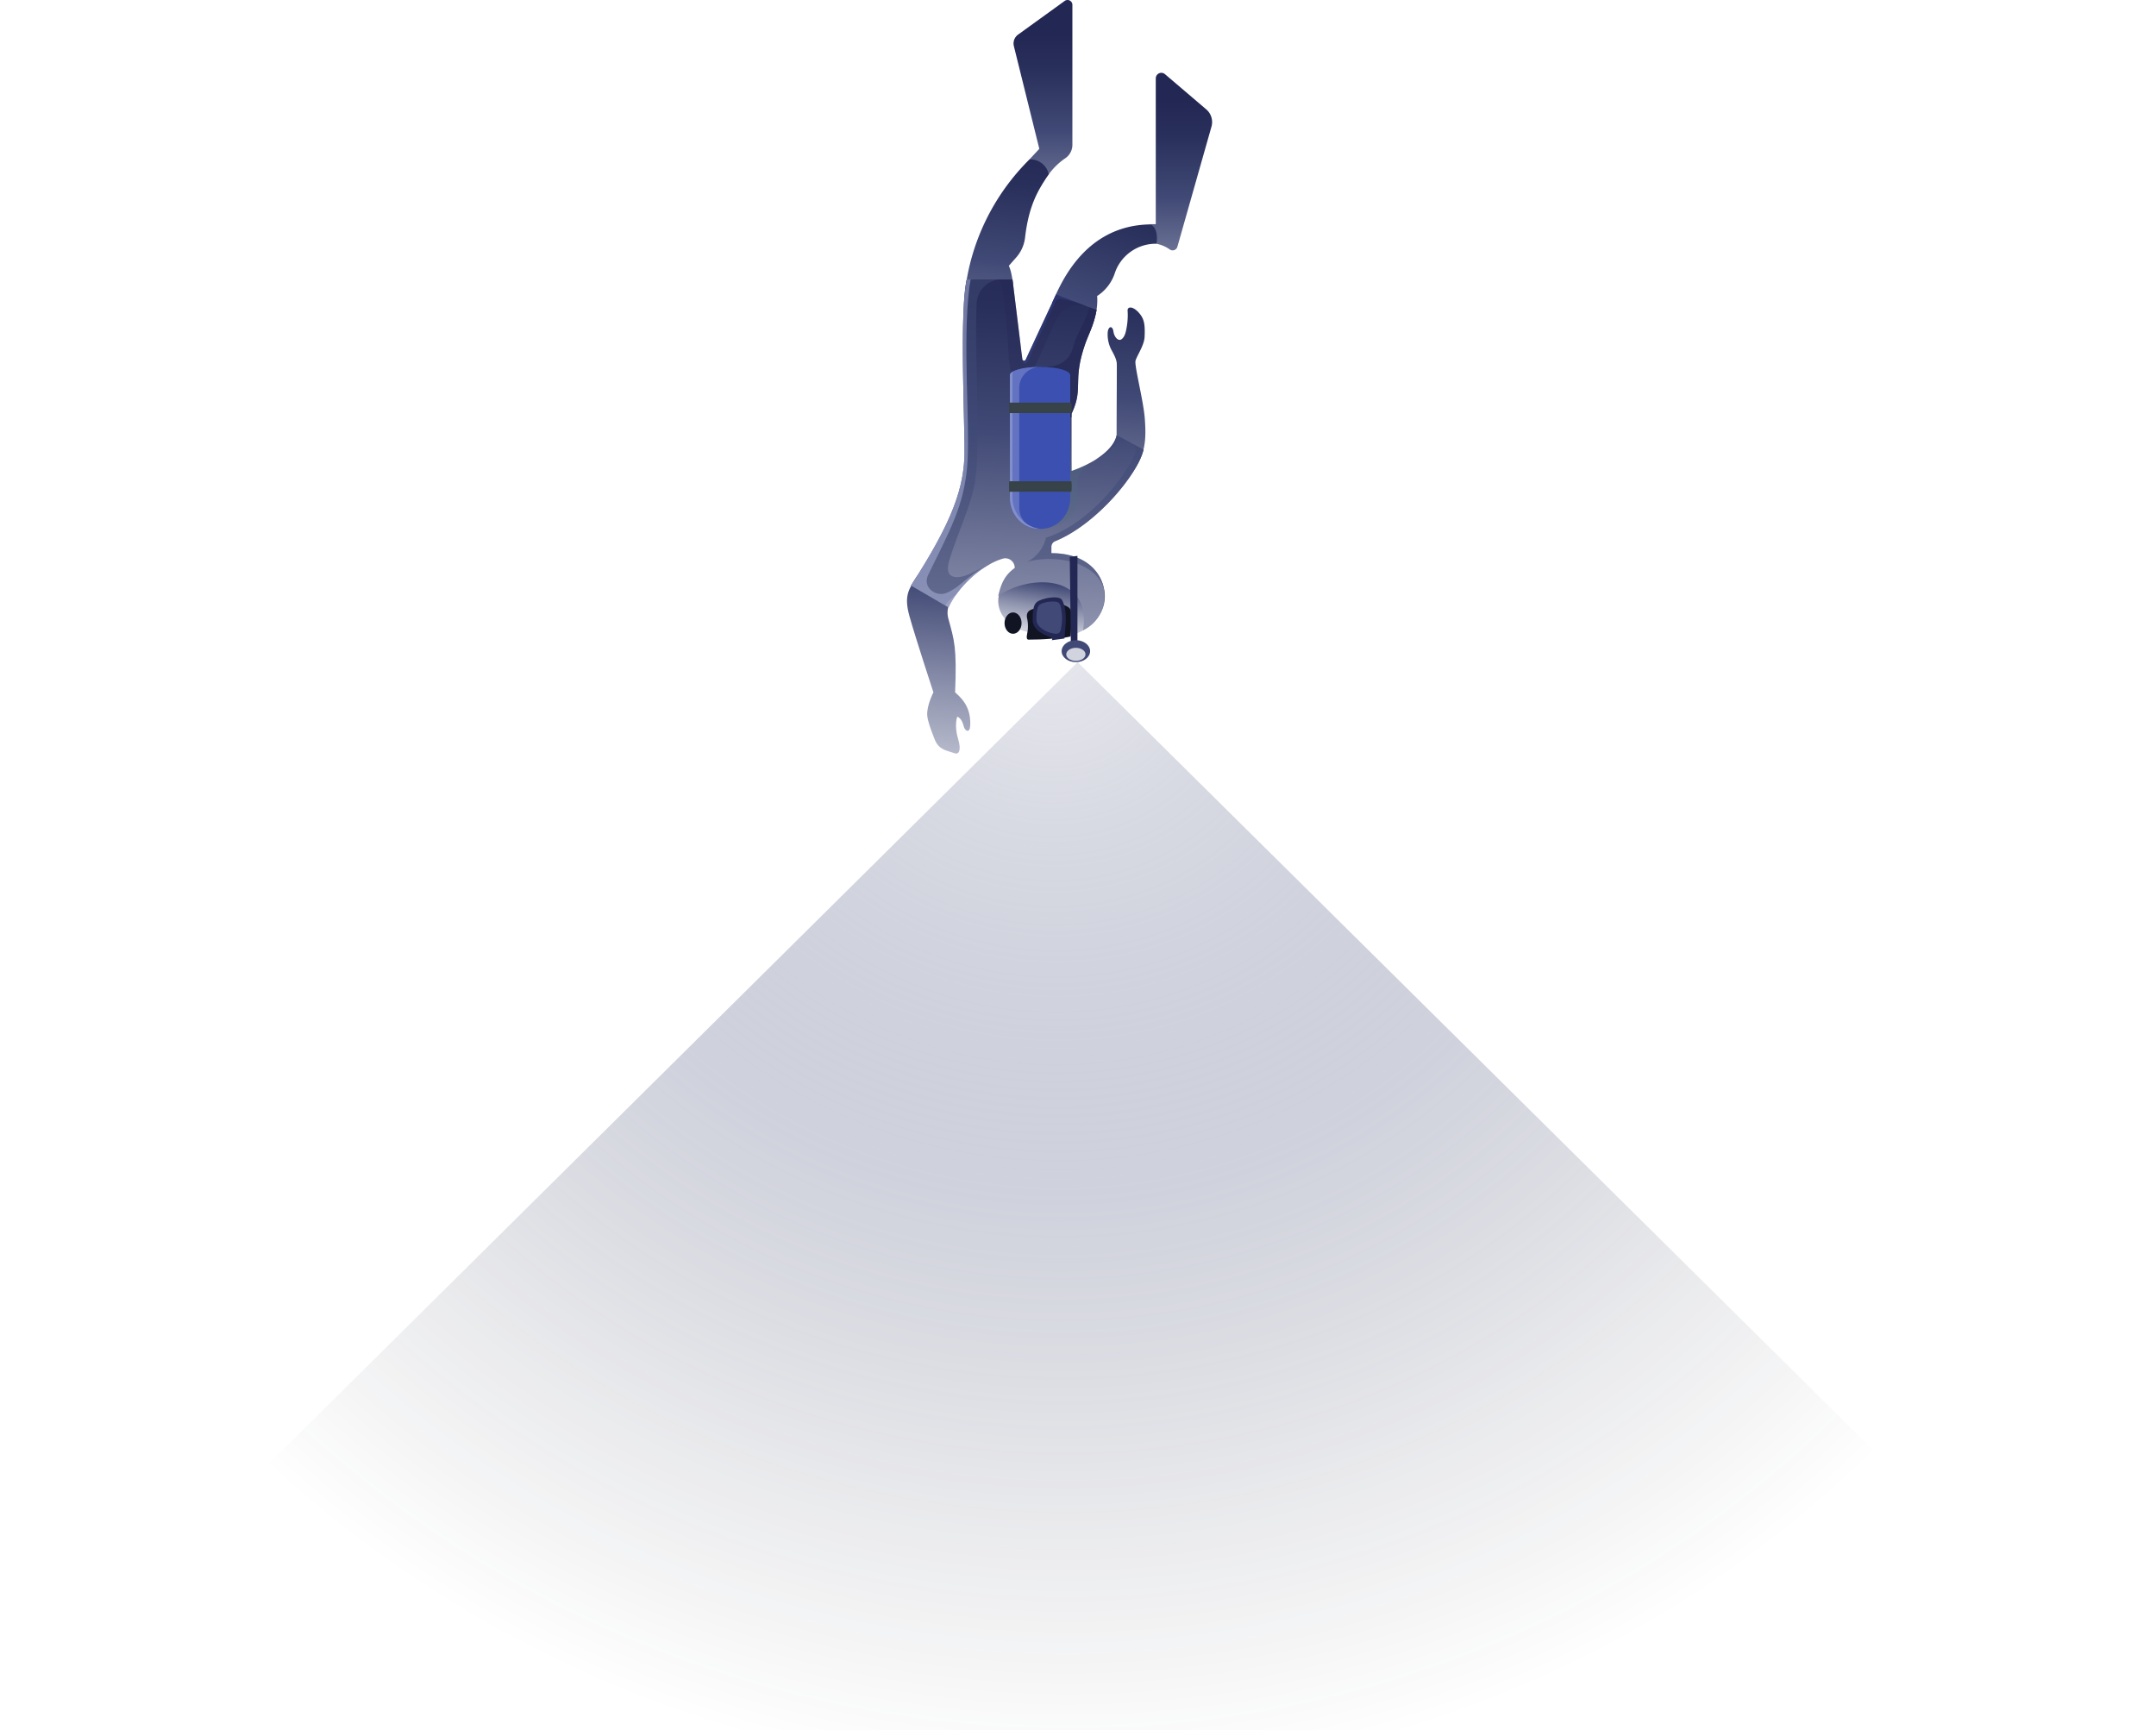 <svg xmlns="http://www.w3.org/2000/svg" xmlns:xlink="http://www.w3.org/1999/xlink" viewBox="0 0 810 650">
  <defs>
    <style>
      .cls-1 {
        fill: url(#linear-gradient);
      }

      .cls-18, .cls-2 {
        fill: #3c50b1;
      }

      .cls-3 {
        isolation: isolate;
      }

      .cls-4 {
        fill: url(#linear-gradient-2);
      }

      .cls-5 {
        fill: url(#linear-gradient-3);
      }

      .cls-6 {
        fill: url(#linear-gradient-4);
      }

      .cls-7 {
        fill: url(#linear-gradient-5);
      }

      .cls-8 {
        fill: url(#linear-gradient-6);
      }

      .cls-9 {
        fill: url(#linear-gradient-7);
      }

      .cls-10 {
        fill: url(#linear-gradient-8);
      }

      .cls-11 {
        clip-path: url(#clip-path);
      }

      .cls-12, .cls-16, .cls-21 {
        fill: #414a76;
      }

      .cls-12, .cls-15, .cls-28 {
        opacity: 0.5;
      }

      .cls-12, .cls-16 {
        mix-blend-mode: soft-light;
      }

      .cls-13 {
        fill: #4f6d7e;
      }

      .cls-13, .cls-18 {
        opacity: 0.25;
        mix-blend-mode: multiply;
      }

      .cls-14, .cls-17, .cls-20 {
        fill: #232753;
      }

      .cls-14, .cls-16 {
        opacity: 0.75;
      }

      .cls-15 {
        fill: #b1b9e0;
      }

      .cls-17 {
        opacity: 0.35;
      }

      .cls-19 {
        fill: #111423;
      }

      .cls-22 {
        clip-path: url(#clip-path-2);
      }

      .cls-23 {
        fill: #6373c1;
      }

      .cls-24 {
        fill: #828fcd;
      }

      .cls-25 {
        fill: #364248;
      }

      .cls-26 {
        fill: #374348;
      }

      .cls-27 {
        fill: #d1d3de;
      }

      .cls-28 {
        fill: url(#radial-gradient);
      }
    </style>
    <linearGradient id="linear-gradient" x1="389.8" y1="91.92" x2="381.62" y2="308" gradientUnits="userSpaceOnUse">
      <stop offset="0" stop-color="#232753"/>
      <stop offset="0.11" stop-color="#292f5b"/>
      <stop offset="0.28" stop-color="#3b436f"/>
      <stop offset="0.33" stop-color="#414a76"/>
      <stop offset="0.66" stop-color="#8d92ad"/>
      <stop offset="1" stop-color="#d1d3de"/>
    </linearGradient>
    <linearGradient id="linear-gradient-2" x1="426.73" y1="97.81" x2="414.8" y2="256.02" xlink:href="#linear-gradient"/>
    <linearGradient id="linear-gradient-3" x1="443.67" y1="38.23" x2="443.67" y2="148.41" xlink:href="#linear-gradient"/>
    <linearGradient id="linear-gradient-4" x1="391.83" y1="12.98" x2="391.83" y2="123.94" xlink:href="#linear-gradient"/>
    <linearGradient id="linear-gradient-5" x1="381.84" y1="53.39" x2="367.54" y2="191.33" xlink:href="#linear-gradient"/>
    <linearGradient id="linear-gradient-6" x1="426.7" y1="66.38" x2="379.41" y2="211.35" xlink:href="#linear-gradient"/>
    <linearGradient id="linear-gradient-7" x1="356.84" y1="180.7" x2="349.55" y2="298.54" xlink:href="#linear-gradient"/>
    <linearGradient id="linear-gradient-8" x1="397.29" y1="210.76" x2="393.06" y2="237.69" xlink:href="#linear-gradient"/>
    <clipPath id="clip-path" transform="translate(0 0)">
      <path id="SVGID" class="cls-1" d="M395,207.82v-2.48a2.21,2.21,0,0,1,1.39-2c15.5-6.28,31.1-25.2,33.23-34.41l-10.08-5.42c-2,8.63-16.95,13.42-16.95,13.42v-21.5c4.71-10,.08-11.87,5.19-26.43,1.07-3,3.11-6.9,4.19-12.53l-15.21-5.83c-5.91,12.6-9.72,20.82-11.4,24.45a0.67,0.67,0,0,1-1.28-.2L380.4,105h-17.2c-2.66,11.28-.84,51-0.84,64.34s-4.11,26-20.1,50.62l14.11,8.24c3.71-8,12.35-15.8,20-18.2a3.54,3.54,0,0,1,4.85,3.39h0c-3.85,2.73-5.21,6.11-6.19,10.56,11.43-8.24,35.21-8.46,31.88,12.83C419.88,230.64,418,207.82,395,207.82Z"/>
    </clipPath>
    <clipPath id="clip-path-2" transform="translate(0 0)">
      <path id="SVGID-2" data-name="SVGID" class="cls-2" d="M390.75,137.85c-6.53,0-11.33,1.4-11.33,3.13v45.95c0,6.5,4.8,11.78,11.33,11.78h0c6.53,0,11.33-5.27,11.33-11.78V141C402.07,139.25,397.27,137.85,390.75,137.85Z"/>
    </clipPath>
    <radialGradient id="radial-gradient" cx="426.97" cy="246.9" r="374.09" gradientTransform="matrix(1.16, 0.01, 0.01, 1.14, -103.34, -42.78)" gradientUnits="userSpaceOnUse">
      <stop offset="0" stop-color="#d1d3de"/>
      <stop offset="0.49" stop-color="#414a76" stop-opacity="0.5"/>
      <stop offset="0.78" stop-color="#232943" stop-opacity="0.19"/>
      <stop offset="1" stop-color="#111423" stop-opacity="0"/>
    </radialGradient>
  </defs>
  <title>diver</title>
  <g class="cls-3">
    <g id="Layer_1" data-name="Layer 1">
      <g>
        <g>
          <path class="cls-4" d="M414.23,173.15c2.22-1.65,4.63-7.82,5.27-8.31,0-11.49.14-26.54,0.07-28.22s-1.2-3.69-2.06-5.26a12.43,12.43,0,0,1-1.35-6.42c0.16-2.44,1.82-2.73,2.14-.46s1.86,3.78,3,3,1.62-2.29,2-4.59a25.82,25.82,0,0,0,.33-6.29c0-1.48,2-1.66,4.33,1,1.83,2.15,2.29,4,2.06,9-0.15,3.16-2.87,7-3.4,8.88s3,15,3.49,22c0.83,11.34-.64,16-9.94,26.59C412.7,192.5,414.23,173.15,414.23,173.15Z" transform="translate(0 0)"/>
          <path class="cls-5" d="M432,84.21h2.22V29.44a2.09,2.09,0,0,1,3.45-1.58l15.48,13.2a6.29,6.29,0,0,1,2,6.5L442.34,92.7a1.86,1.86,0,0,1-2.89,1,12.72,12.72,0,0,0-5-2.12" transform="translate(0 0)"/>
          <path class="cls-6" d="M386.73,59.92l3.74-4-9.56-38.58A4.11,4.11,0,0,1,382.49,13L400,0.35a1.82,1.82,0,0,1,2.89,1.47V54.46a6.11,6.11,0,0,1-2.67,5,25,25,0,0,0-6.18,6C390.41,70.51,386.73,59.92,386.73,59.92Z" transform="translate(0 0)"/>
          <path class="cls-7" d="M362.36,113.54c0-5.47,2.16-31.49,24.37-53.62A7,7,0,0,1,394,65.47c-3.54,5.34-7.41,10.94-8.89,23.79a13.66,13.66,0,0,1-3.37,7.51c-1.67,1.88-2.73,3.11-2.73,3.11s0.93,1.54,1.53,6.49S362.36,113.54,362.36,113.54Z" transform="translate(0 0)"/>
          <path class="cls-8" d="M395.33,113.57c2.26-4.34,10.7-28.81,36.66-29.26,2.53,0.63,3,4.52,2.48,7.26a16.23,16.23,0,0,0-15.73,11.3,16.22,16.22,0,0,1-6.56,8.34h0s0.84,6.2-3.11,14.3C405.42,132.95,395.33,113.57,395.33,113.57Z" transform="translate(0 0)"/>
          <path class="cls-9" d="M344.58,216.37c-3.32,5.15-5,7.56-2.9,15.13s9,28.62,9,28.62-2.61,5-2.32,8.7c0.16,2,1.25,5.09,2.74,8.83,1.55,3.89,3.75,4.1,7.65,5.36,1.51,0.49,2.48-1.21,1.21-5.36-1.58-5.2-.32-8.41-0.32-8.41,1.56,0.63,2.11,2.43,2.44,3.67,0.48,1.84,2.32,2.66,2.43-.34,0.21-5.57-1.73-9.07-5.68-12.46,0.71-17-.35-19.65-2.53-27.66-0.95-3.49.2-6.56,4.13-11.16C366.79,213.84,344.58,216.37,344.58,216.37Z" transform="translate(0 0)"/>
          <path class="cls-10" d="M382.45,213.21c-3.76,2.46-11.34,11.51-4.91,19.24A14.86,14.86,0,0,0,388,237.62l2.9,1.64c2.08,0,9.79.45,14.3-1.6,12.93-5.88,12.13-19.27,3.56-25.63C404.14,208.62,393.29,206.11,382.45,213.21Z" transform="translate(0 0)"/>
          <g>
            <path id="SVGID-3" data-name="SVGID" class="cls-1" d="M395,207.82v-2.48a2.21,2.21,0,0,1,1.39-2c15.5-6.28,31.1-25.2,33.23-34.41l-10.08-5.42c-2,8.63-16.95,13.42-16.95,13.42v-21.5c4.71-10,.08-11.87,5.19-26.43,1.07-3,3.11-6.9,4.19-12.53l-15.21-5.83c-5.91,12.6-9.72,20.82-11.4,24.45a0.67,0.67,0,0,1-1.28-.2L380.4,105h-17.2c-2.66,11.28-.84,51-0.84,64.34s-4.11,26-20.1,50.62l14.11,8.24c3.71-8,12.35-15.8,20-18.2a3.54,3.54,0,0,1,4.85,3.39h0c-3.85,2.73-5.21,6.11-6.19,10.56,11.43-8.24,35.21-8.46,31.88,12.83C419.88,230.64,418,207.82,395,207.82Z" transform="translate(0 0)"/>
            <g class="cls-11">
              <path class="cls-12" d="M385.92,211.07c10-2.75,24.78-.46,28.68,9.55,4.78-7.89-7.19-18.87-7.19-18.87L430.3,182.2l3.59-14.61-9-1.23h0a3.39,3.39,0,0,1,1.48,4.42C421.87,180.35,408.67,197,393,202A13.88,13.88,0,0,1,385.92,211.07Z" transform="translate(0 0)"/>
              <path class="cls-13" d="M390.84,198.7c5.38,0,13.89-3.18,13.91-10.77,0-2.59,0-4.81,0-6.68a6.72,6.72,0,0,1,2.22-5l2.8-2.52-11.22.18-2,13.14Z" transform="translate(0 0)"/>
              <path class="cls-14" d="M409.26,115.45c-0.32,3-5.06,10.57-6.09,14.83s-4,7.59-11.15,7.59,5.07,9,5.07,9l3.48,9.85h4.83l3.92-13.16V129l7.06-11.83-1.13-3.08Z" transform="translate(0 0)"/>
              <path class="cls-12" d="M355.29,228.77c-3.43-2.28,17.81-13.78,18.24-17.62-3.7,1.66-6.57,3.21-8.93,4.32-4.19,2-10.2,2.73-8-4.78,3-10,8-20.35,9.51-28.61,2.57-13.91-.1-46.23.82-68.11A9.36,9.36,0,0,1,376.3,105h4.09l-19.31-1.78-8.48,65.29L340.1,204.7l1.27,15.24,13.93,8.83h0Z" transform="translate(0 0)"/>
              <path class="cls-15" d="M376.4,210c-12.37,4.56-14.15,9.92-20.76,12.74-3.85,1.65-9.29-1.92-6.91-6.81,8-16.4,13.56-26.07,14.68-41.33,1.14-15.45-1.88-45.24.78-66.71,0.1-.8,1.42-8.39,1.42-8.39l-6.31,3.18-2.53,15.46L345.05,192.6,338.93,205l-6,14.82L356,229.64S379.73,212.25,376.4,210Z" transform="translate(0 0)"/>
              <path class="cls-16" d="M404.79,175.57s9.73-2.88,14.75-9a2.51,2.51,0,0,1,2.44-.87l2.87,0.6-5.36-2.88-3.89.62-4.19,4Z" transform="translate(0 0)"/>
              <path class="cls-17" d="M396.72,110.6l-11.55,23.85-1.45-2.19,0.27,2.19v0c-1.76-10.37-.83-31-0.83-31l-4.13-.63L373.43,105a3.1,3.1,0,0,1,3.07,2.67c1.37,9.87,2,17.36,2.52,26.88,0.25,5.06,4.08,17.63,3.9,32s-6,28.53,11.08,28.53-3.26-32.35-3.26-32.35-4-14.47-6.05-24.62a2.93,2.93,0,0,0,3.3,1.35l8.68-19a10,10,0,0,1,12.61-5.14l2.66,1Z" transform="translate(0 0)"/>
              <path class="cls-18" d="M383.86,133.41c0.28,2.31.23,2.74,0.86,3.11s1.06,0.21,2.43-2.89c1.14-2.58,7.41-16,9.47-20.36a1.89,1.89,0,0,1,2.17-1l6.21,1.53-8.27-3.17Z" transform="translate(0 0)"/>
            </g>
          </g>
          <path class="cls-19" d="M399.23,227.12c1.19,0.55,3.22.84,3.27,3.36s-0.13,7.29-.26,8.63a30.18,30.18,0,0,1-3.14.55Z" transform="translate(0 0)"/>
          <path class="cls-19" d="M389.26,228.51c-1.27.37-3.85,0.58-3.43,3.53a13.88,13.88,0,0,1,.21,5.27c-0.23,1.37-.72,3.08.53,3,1.91-.09,4,0.05,9.44-0.45,2.87-.27.37-4.71,0.37-4.71Z" transform="translate(0 0)"/>
          <path class="cls-20" d="M390.34,225.67c-1.82.84-2.39,2.55-2.37,7.33,0,2.43,1.71,4.55,6.46,6.33,0.5,0.19,1.29.45,0.71,1.18,1.42-.13,4.76-0.63,4.76-0.63,0.31-4,1.36-10.2-.88-14.47C398.17,223.81,393.27,224.32,390.34,225.67Z" transform="translate(0 0)"/>
          <path class="cls-21" d="M390.24,227.59c-0.84,1.31-.84,4-0.84,5.2,0,2.6,3.18,4.7,6.67,5.25,2.19,0.35,2.37-.9,2.64-2.41a19.09,19.09,0,0,0-.42-8.44,2.07,2.07,0,0,0-1.89-1.16C394.39,225.79,390.95,226.48,390.24,227.59Z" transform="translate(0 0)"/>
          <ellipse class="cls-19" cx="380.6" cy="234.09" rx="3.2" ry="4.01"/>
          <g>
            <path id="SVGID-4" data-name="SVGID" class="cls-2" d="M390.75,137.85c-6.53,0-11.33,1.4-11.33,3.13v45.95c0,6.5,4.8,11.78,11.33,11.78h0c6.53,0,11.33-5.27,11.33-11.78V141C402.07,139.25,397.27,137.85,390.75,137.85Z" transform="translate(0 0)"/>
            <g class="cls-22">
              <path class="cls-23" d="M382.93,145.74v45.08a7.9,7.9,0,0,0,7.91,7.89H376.28V137.85h14.56A7.9,7.9,0,0,0,382.93,145.74Z" transform="translate(0 0)"/>
              <path class="cls-24" d="M380.37,140.81v46a12,12,0,0,0,12,12H373.92V137.85h14.37l-4.55-.4A3.36,3.36,0,0,0,380.37,140.81Z" transform="translate(0 0)"/>
              <path class="cls-18" d="M398.75,145.74v45.08a7.9,7.9,0,0,1-7.91,7.89H405.4V137.85H390.84A7.9,7.9,0,0,1,398.75,145.74Z" transform="translate(0 0)"/>
            </g>
          </g>
          <rect class="cls-25" x="379.13" y="180.8" width="23.42" height="3.94"/>
          <rect class="cls-26" x="379.13" y="181.57" width="23.42" height="2.4"/>
          <rect class="cls-25" x="379.13" y="151.26" width="23.42" height="3.94"/>
          <rect class="cls-26" x="379.13" y="152.03" width="23.42" height="2.4"/>
        </g>
        <polygon class="cls-20" points="401.91 209.23 402.31 241.62 404.79 241.62 404.79 208.84 401.91 209.23"/>
        <ellipse class="cls-21" cx="404.2" cy="244.64" rx="5.35" ry="4.12"/>
        <ellipse class="cls-27" cx="404.2" cy="245.84" rx="3.62" ry="2.46"/>
      </g>
      <polygon class="cls-28" points="0 650 404.85 248.76 810 650 0 650"/>
    </g>
  </g>
</svg>
